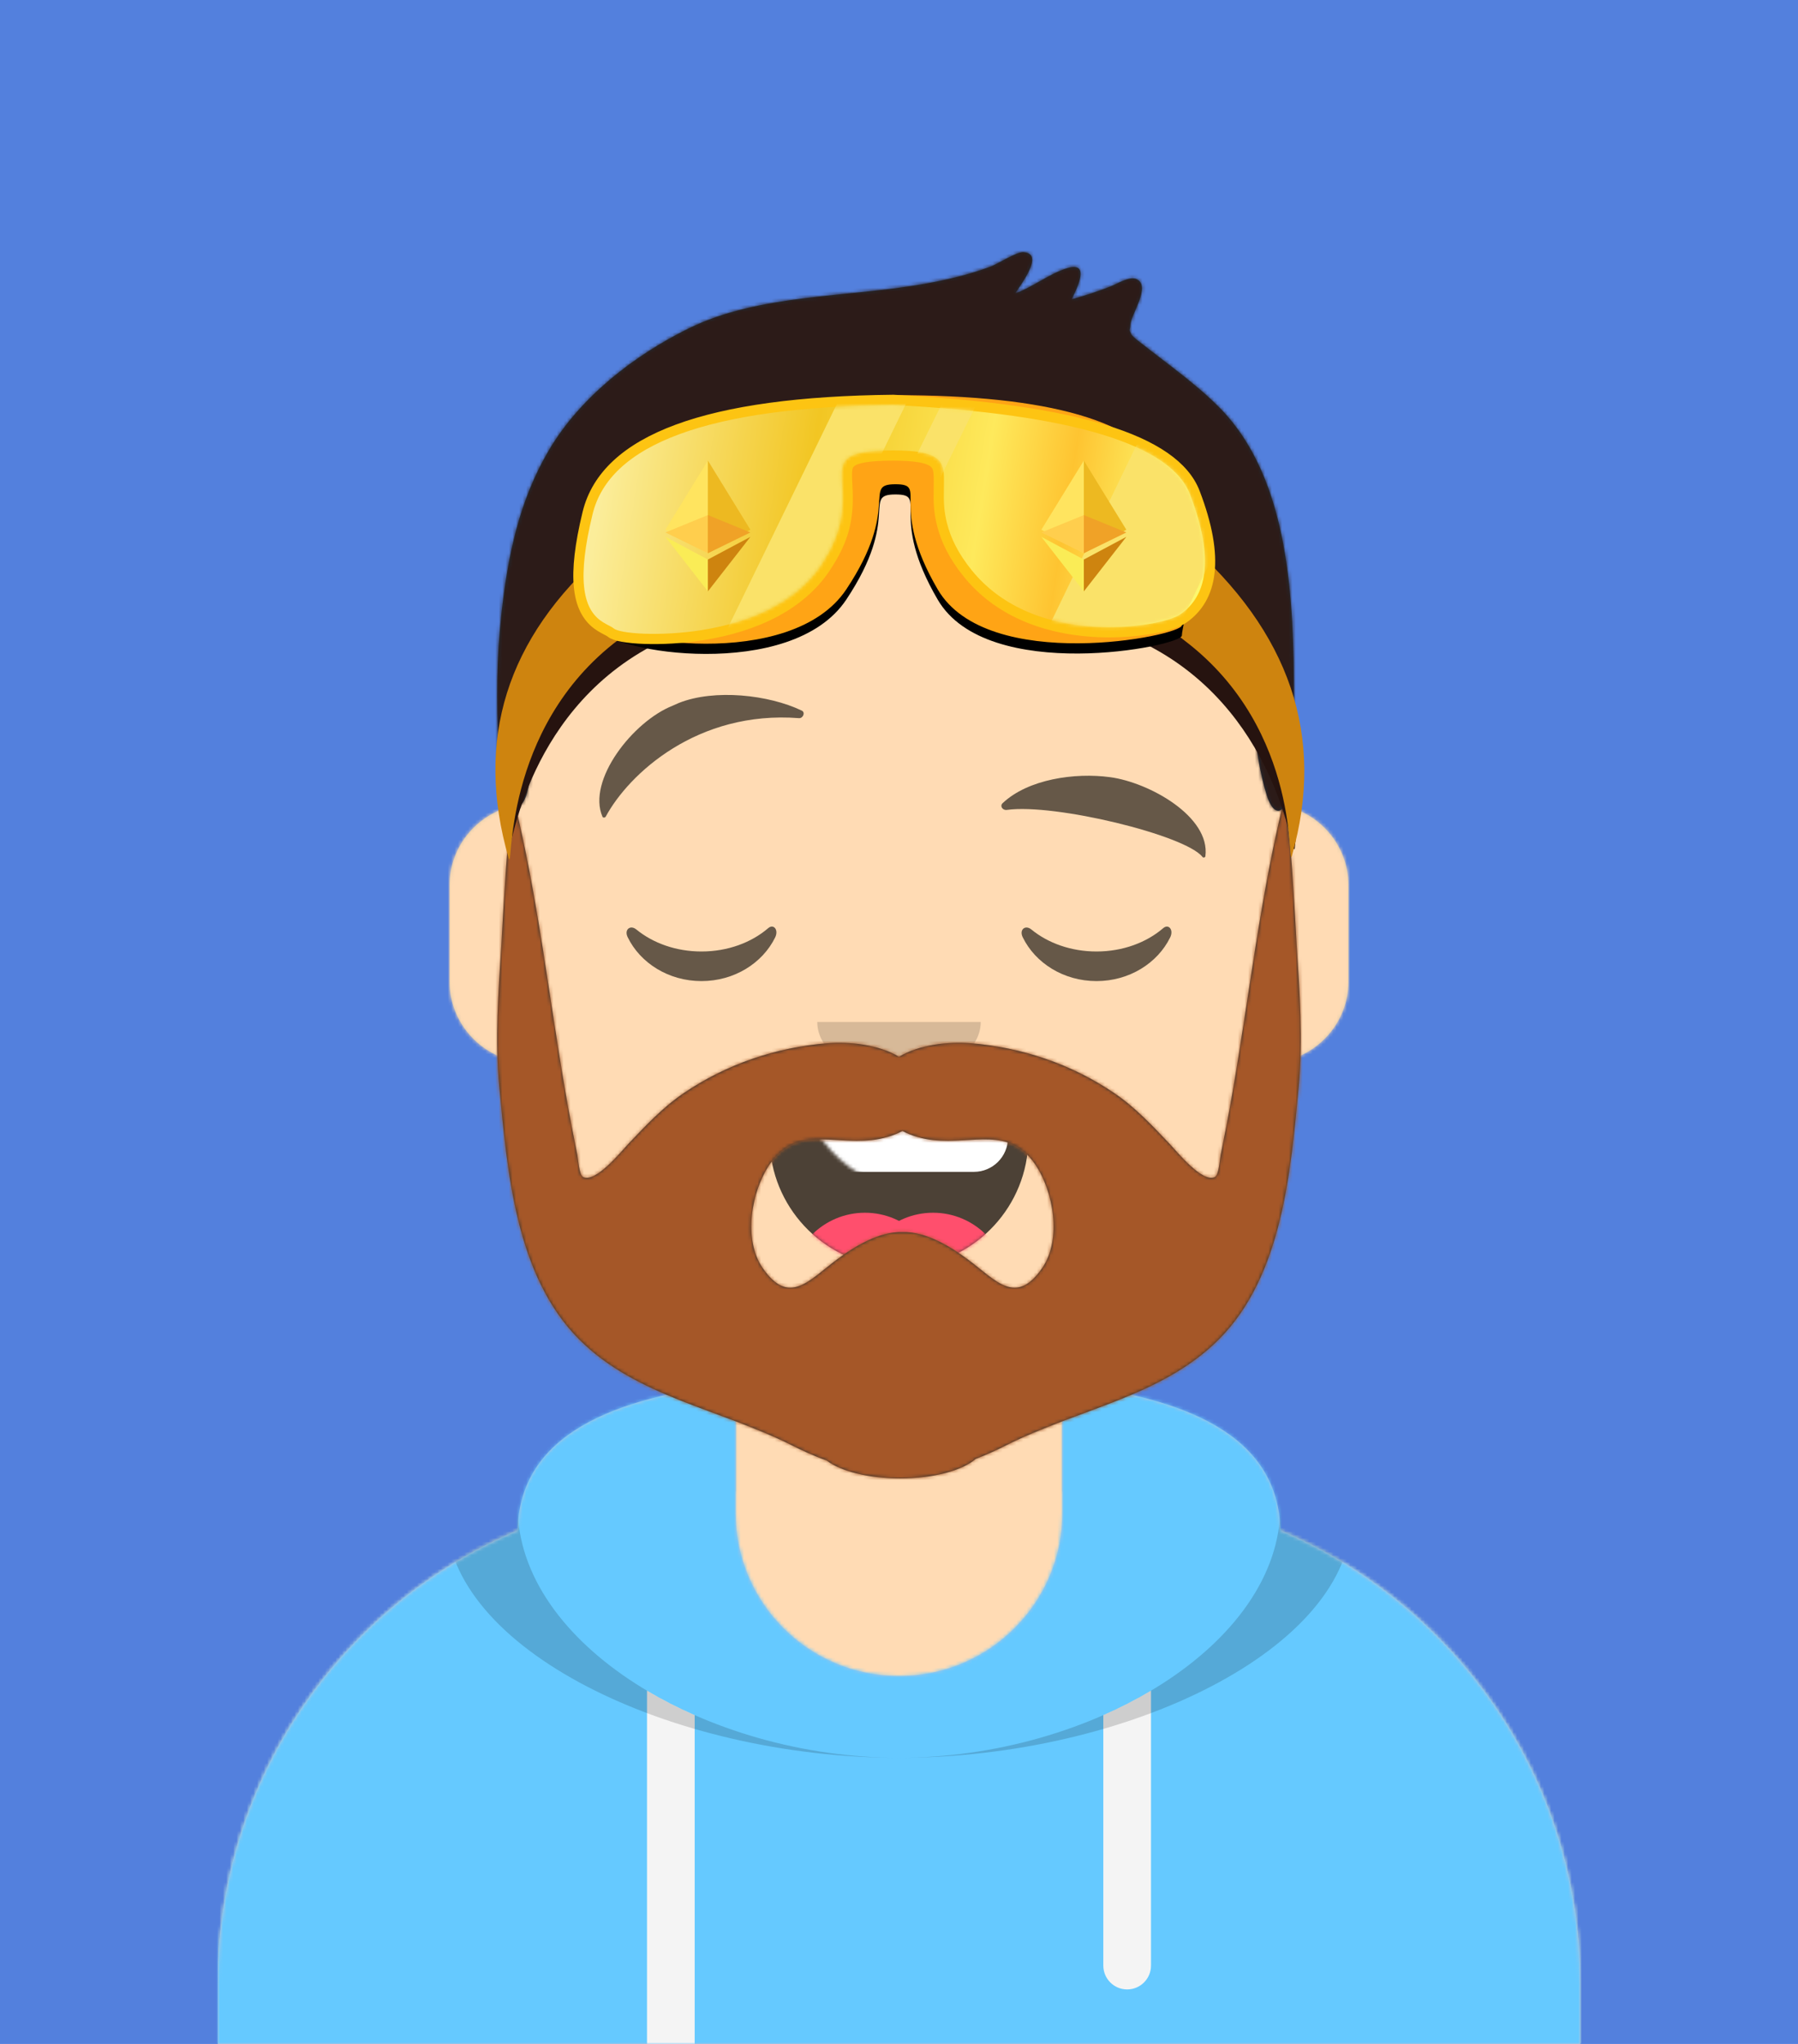 <?xml version="1.0" encoding="UTF-8"?>
<svg width="528px" height="600px" viewBox="0 0 528 600" version="1.1" xmlns="http://www.w3.org/2000/svg" xmlns:xlink="http://www.w3.org/1999/xlink">
    <!-- Generator: Sketch 56 (81588) - https://sketch.com -->
    <title>9955</title>
    <desc>Created with Sketch.</desc>
    <defs>
        <path d="M248,289.222 L248,326 L256,326 L256,326 C335.529,326 400,390.471 400,470 L400,488 L0,488 L0,470 C0,390.471 64.471,326 144,326 L144,326 L152,326 L152,289.222 C117.525,272.845 92.744,239.374 88.61,199.762 C76.961,198.116 68,188.104 68,176 L68,148 C68,136.108 76.649,126.236 88,124.332 L88,112 L88,112 C88,50.144 138.144,0 200,0 L200,0 L200,0 C261.856,0 312,50.144 312,112 L312,124.332 C323.351,126.236 332,136.108 332,148 L332,176 C332,188.104 323.039,198.116 311.39,199.762 C307.256,239.374 282.475,272.845 248,289.222 Z" id="path-1"></path>
        <path d="M248,289.222 L248,326 L256,326 L256,326 C335.529,326 400,390.471 400,470 L400,488 L0,488 L0,470 C0,390.471 64.471,326 144,326 L144,326 L152,326 L152,289.222 C117.525,272.845 92.744,239.374 88.61,199.762 C76.961,198.116 68,188.104 68,176 L68,148 C68,136.108 76.649,126.236 88,124.332 L88,112 L88,112 C88,50.144 138.144,0 200,0 L200,0 L200,0 C261.856,0 312,50.144 312,112 L312,124.332 C323.351,126.236 332,136.108 332,148 L332,176 C332,188.104 323.039,198.116 311.39,199.762 C307.256,239.374 282.475,272.845 248,289.222 Z" id="path-3"></path>
        <path d="M152,0.142 C116.163,4.152 88.56,15.104 88.008,43.29 C36.293,65.136 0,116.329 0,175.999 L0,175.999 L0,194 L400,194 L400,175.999 C400,116.329 363.707,65.136 311.992,43.29 C311.44,15.104 283.837,4.152 248,0.142 L248,38 L248,38 C248,64.51 226.51,86 200,86 L200,86 C173.49,86 152,64.51 152,38 L152,0.142 Z" id="path-5"></path>
        <path d="M152,0.142 C116.163,4.152 88.56,15.104 88.008,43.29 C36.293,65.136 0,116.329 0,175.999 L0,175.999 L0,194 L400,194 L400,175.999 C400,116.329 363.707,65.136 311.992,43.29 C311.44,15.104 283.837,4.152 248,0.142 L248,38 L248,38 C248,64.51 226.51,86 200,86 L200,86 C173.49,86 152,64.51 152,38 L152,0.142 Z" id="path-7"></path>
        <path d="M152,0.142 C116.163,4.152 88.56,15.104 88.008,43.29 C36.293,65.136 0,116.329 0,175.999 L0,175.999 L0,194 L400,194 L400,175.999 C400,116.329 363.707,65.136 311.992,43.29 C311.44,15.104 283.837,4.152 248,0.142 L248,38 L248,38 C248,64.51 226.51,86 200,86 L200,86 C173.49,86 152,64.51 152,38 L152,0.142 Z" id="path-9"></path>
        <path d="M0.236,4.256 C2.351,23.24 18.452,38 38,38 C57.608,38 73.748,23.148 75.784,4.08 C75.947,2.545 74.233,0 72.086,0 C42.298,0 19.476,0 4.174,0 C2.013,0 0.024,2.357 0.236,4.256 Z" id="path-11"></path>
        <path d="M0.236,4.256 C2.351,23.24 18.452,38 38,38 C57.608,38 73.748,23.148 75.784,4.08 C75.947,2.545 74.233,0 72.086,0 C42.298,0 19.476,0 4.174,0 C2.013,0 0.024,2.357 0.236,4.256 Z" id="path-13"></path>
        <rect id="path-15" x="0" y="0" width="528" height="560"></rect>
        <path d="M160.035,136.259 C152.301,147.443 146.515,139.893 138.275,133.752 C133.313,130.055 125.922,125.455 119.009,125.682 C112.095,125.455 104.704,130.055 99.742,133.752 C91.502,139.893 85.716,147.443 77.982,136.259 C72.177,127.865 74.606,113.748 80.03,105.805 C87.748,94.502 98.218,99.97 109.925,98.68 C113.108,98.33 116.305,97.446 119.009,96 C121.712,97.446 124.909,98.33 128.093,98.68 C139.8,99.97 150.269,94.502 157.988,105.805 C163.411,113.748 165.84,127.865 160.035,136.259 L160.035,136.259 Z M230.782,0 C223.933,28.15 220.786,56.868 215.82,85.342 C214.785,91.278 213.652,97.193 212.449,103.099 C212.197,104.34 211.948,108.945 210.725,109.529 C207.023,111.297 199.478,101.893 197.461,99.77 C192.394,94.439 187.37,89.058 181.199,84.874 C168.73,76.421 154.131,71.422 138.94,70.236 C132.584,69.739 123.99,70.605 118,74.221 C112.01,70.605 103.416,69.739 97.06,70.236 C81.869,71.422 67.27,76.421 54.801,84.874 C48.63,89.058 43.607,94.439 38.539,99.77 C36.521,101.893 28.977,111.297 25.274,109.529 C24.052,108.945 23.803,104.34 23.551,103.099 C22.348,97.193 21.215,91.278 20.18,85.342 C15.214,56.868 12.067,28.15 5.218,0 C3.226,0 1.477,37.496 1.255,40.989 C0.35,55.178 -0.707,69.051 0.643,83.252 C2.972,107.75 5.399,138.468 24.065,157.175 C40.932,174.079 65.421,177.613 86.543,188.283 C89.262,189.656 92.87,191.353 96.76,192.742 C100.858,195.868 108.985,198 118.348,198 C128.169,198 136.631,195.655 140.508,192.276 C143.91,190.985 147.036,189.506 149.457,188.283 C170.578,177.61 195.068,174.079 211.935,157.175 C230.601,138.468 233.028,107.75 235.357,83.252 C236.707,69.051 235.65,55.178 234.746,40.989 C234.523,37.496 232.774,0 230.782,0 Z" id="path-17"></path>
        <path d="M212.3,45.841 C206.78,40.201 200.372,35.414 194.139,30.613 C192.763,29.555 191.366,28.522 190.021,27.424 C189.715,27.174 186.584,24.931 186.209,24.106 C185.308,22.121 185.83,23.667 185.955,21.297 C186.112,18.301 192.221,9.839 187.662,7.898 C185.657,7.044 182.079,9.316 180.155,10.066 C176.392,11.534 172.583,12.786 168.693,13.866 C170.557,10.153 174.111,2.719 167.432,4.709 C162.229,6.259 157.38,10.244 152.152,12.119 C153.881,9.283 160.8,0.496 154.548,0.005 C152.603,-0.148 146.942,3.501 144.848,4.279 C138.574,6.611 132.167,8.118 125.58,9.305 C103.184,13.341 76.994,12.191 56.274,22.387 C40.299,30.247 24.525,42.444 15.297,57.975 C6.402,72.945 3.076,89.328 1.214,106.483 C-0.152,119.072 -0.263,132.085 0.376,144.72 C0.584,148.86 1.05,167.942 7.064,162.163 C10.06,159.283 10.038,147.656 10.793,143.721 C12.295,135.891 13.74,128.025 16.244,120.445 C20.656,107.088 25.862,92.859 36.854,83.659 C43.908,77.756 48.862,69.778 55.612,63.822 C58.644,61.148 56.33,61.426 61.206,61.777 C64.481,62.013 67.771,62.103 71.053,62.188 C78.645,62.386 86.249,62.335 93.843,62.362 C109.136,62.417 124.358,62.633 139.637,61.833 C146.427,61.477 153.236,61.285 160.008,60.657 C163.791,60.306 170.503,57.881 173.617,59.734 C176.467,61.429 179.426,66.964 181.473,69.23 C186.307,74.587 192.071,78.678 197.725,83.071 C209.513,92.23 215.465,103.733 219.045,118.046 C222.612,132.307 221.612,145.536 226.027,159.57 C226.804,162.037 228.858,166.29 231.391,162.478 C231.861,161.77 231.739,157.878 231.739,155.639 C231.739,146.599 234.028,139.817 234,130.718 C233.887,103.054 232.993,66.982 212.3,45.841 Z" id="path-19"></path>
        <path d="M117.948,0 C70.458,1.088 43.491,9.237 37.048,24.447 C27.384,47.263 30.371,59.379 31.925,65.831 C33.48,72.283 87.324,81.326 103.516,57.021 C119.708,32.716 108.03,26.149 117.948,26.149 C127.866,26.149 115.778,32.042 130.365,57.021 C144.952,82.001 202.064,70.723 202.064,67.557 C202.064,64.392 208.716,46.092 197.359,23.046 C189.788,7.682 163.318,0 117.948,0 Z" id="path-21"></path>
        <filter x="-0.9%" y="-2.1%" width="101.7%" height="108.2%" filterUnits="objectBoundingBox" id="filter-22">
            <feOffset dx="0" dy="3" in="SourceAlpha" result="shadowOffsetOuter1"></feOffset>
            <feColorMatrix values="0 0 0 0 0   0 0 0 0 0   0 0 0 0 0  0 0 0 0.377 0" type="matrix" in="shadowOffsetOuter1"></feColorMatrix>
        </filter>
        <linearGradient x1="3.872%" y1="45.713%" x2="92.201%" y2="50.927%" id="linearGradient-23">
            <stop stop-color="#FBED9A" offset="0%"></stop>
            <stop stop-color="#F2C623" offset="36.081%"></stop>
            <stop stop-color="#FEE95C" offset="66.838%"></stop>
            <stop stop-color="#FEC431" offset="81.817%"></stop>
            <stop stop-color="#FCF76E" offset="100%"></stop>
        </linearGradient>
        <path d="M90.878,0 C37.096,0.565 7.672,11.26 2.606,32.084 C-4.993,63.32 6.163,63.264 8.994,65.705 C11.824,68.146 54.002,70.593 69.746,46.954 C85.491,23.315 63.107,13.345 90.878,13.345 C118.649,13.345 95.254,25.443 113.963,48.519 C132.672,71.595 169.72,65.306 175.282,61.422 C180.844,57.538 186.585,48.475 178.076,26.277 C172.404,11.478 143.338,2.719 90.878,0 Z" id="path-24"></path>
        <filter x="-2.2%" y="-6.0%" width="104.4%" height="114.6%" filterUnits="objectBoundingBox" id="filter-26">
            <feMorphology radius="3" operator="dilate" in="SourceAlpha" result="shadowSpreadOuter1"></feMorphology>
            <feOffset dx="0" dy="2" in="shadowSpreadOuter1" result="shadowOffsetOuter1"></feOffset>
            <feComposite in="shadowOffsetOuter1" in2="SourceAlpha" operator="out" result="shadowOffsetOuter1"></feComposite>
            <feColorMatrix values="0 0 0 0 0   0 0 0 0 0   0 0 0 0 0  0 0 0 0.1 0" type="matrix" in="shadowOffsetOuter1"></feColorMatrix>
        </filter>
    </defs>
    <g id="9955" stroke="none" stroke-width="1" fill="none" fill-rule="evenodd">
        <g>
            <rect id="矩形" fill="#5380DD" fill-rule="nonzero" x="0" y="0" width="528" height="600"></rect>
            <g id="Avataaar" transform="translate(0, 40)">
                <g id="Avataaar/Circle">
                    <g id="编组">
                        <g id="Avataaar">
                            <g id="Body" transform="translate(64, 72)">
                                <g id="react-path-3-link" fill="#D0C6AC" fill-rule="nonzero">
                                    <path d="M248,289.222 L248,326 L256,326 L256,326 C335.529,326 400,390.471 400,470 L400,488 L0,488 L0,470 C0,390.471 64.471,326 144,326 L144,326 L152,326 L152,289.222 C117.525,272.845 92.744,239.374 88.61,199.762 C76.961,198.116 68,188.104 68,176 L68,148 C68,136.108 76.649,126.236 88,124.332 L88,112 L88,112 C88,50.144 138.144,0 200,0 L200,0 L200,0 C261.856,0 312,50.144 312,112 L312,124.332 C323.351,126.236 332,136.108 332,148 L332,176 C332,188.104 323.039,198.116 311.39,199.762 C307.256,239.374 282.475,272.845 248,289.222 Z" id="react-path-3"></path>
                                </g>
                                <g id="Skin/👶🏽-03-Brown-Clipped">
                                    <mask id="mask-2" fill="white">
                                        <use xlink:href="#path-1"></use>
                                    </mask>
                                    <g id="react-path-3"></g>
                                    <g id="Skin/👶🏽-03-Brown" mask="url(#mask-2)" fill="#FFDBB4" fill-rule="nonzero">
                                        <g id="Color">
                                            <rect id="矩形" x="0" y="0" width="528" height="560"></rect>
                                        </g>
                                    </g>
                                </g>
                                <g id="Neck-Shadow-Clipped">
                                    <mask id="mask-4" fill="white">
                                        <use xlink:href="#path-3"></use>
                                    </mask>
                                    <g id="react-path-3"></g>
                                    <path d="M312,158 L312,204 C312,265.856 261.856,316 200,316 C138.144,316 88,265.856 88,204 L88,158 L88,188 C88,249.856 138.144,300 200,300 C261.856,300 312,249.856 312,188 L312,158 Z" id="Neck-Shadow" fill-opacity="0.1" fill="#000000" fill-rule="nonzero" mask="url(#mask-4)"></path>
                                </g>
                            </g>
                            <g id="Clothing/Hoodie" transform="translate(64, 366)">
                                <g id="Hoodie" fill="#B7C1DB">
                                    <path d="M152,0.142 C116.163,4.152 88.56,15.104 88.008,43.29 C36.293,65.136 0,116.329 0,175.999 L0,175.999 L0,194 L400,194 L400,175.999 C400,116.329 363.707,65.136 311.992,43.29 C311.44,15.104 283.837,4.152 248,0.142 L248,38 L248,38 C248,64.51 226.51,86 200,86 L200,86 C173.49,86 152,64.51 152,38 L152,0.142 Z" id="react-path-116396"></path>
                                </g>
                                <g id="Color/Palette/Gray-01-Clipped">
                                    <mask id="mask-6" fill="white">
                                        <use xlink:href="#path-5"></use>
                                    </mask>
                                    <g id="react-path-116396"></g>
                                    <g id="Color/Palette/Gray-01" mask="url(#mask-6)" fill="#65C9FF">
                                        <g transform="translate(-64, -26)" id="🖍Color">
                                            <rect x="0" y="0" width="528" height="220"></rect>
                                        </g>
                                    </g>
                                </g>
                                <g id="Straps-Clipped">
                                    <mask id="mask-8" fill="white">
                                        <use xlink:href="#path-7"></use>
                                    </mask>
                                    <g id="react-path-116396"></g>
                                    <path d="M140,97.478 L140,194 L126,194 L126,90.301 C130.408,92.92 135.094,95.322 140,97.478 Z M274,90.301 L274,171 C274,174.866 270.866,178 267,178 C263.134,178 260,174.866 260,171 L260,97.478 C264.906,95.322 269.592,92.92 274,90.301 Z" id="Straps" fill="#F4F4F4" mask="url(#mask-8)"></path>
                                </g>
                                <g id="Shadow-Clipped">
                                    <mask id="mask-10" fill="white">
                                        <use xlink:href="#path-9"></use>
                                    </mask>
                                    <g id="react-path-116396"></g>
                                    <path d="M117.92,-0.551 C87.819,5.142 67,16.486 67,38.615 C67,78.04 133.075,110 200,110 C266.925,110 333,78.04 333,38.615 C333,16.486 312.181,5.142 282.08,-0.551 C300.25,6.149 312,17.412 312,36.154 C312,76.938 256.358,110 200,110 C143.642,110 88,76.938 88,36.154 C88,17.412 99.75,6.149 117.92,-0.551 Z" id="Shadow" fill-opacity="0.16" fill="#000000" mask="url(#mask-10)"></path>
                                </g>
                            </g>
                            <g id="Face" transform="translate(176, 164)">
                                <g id="Mouth/Smile" transform="translate(50, 130)">
                                    <g id="Mouth" fill="#000000" fill-opacity="0.7">
                                        <path d="M0.236,4.256 C2.351,23.24 18.452,38 38,38 C57.608,38 73.748,23.148 75.784,4.08 C75.947,2.545 74.233,0 72.086,0 C42.298,0 19.476,0 4.174,0 C2.013,0 0.024,2.357 0.236,4.256 Z" id="react-path-116398"></path>
                                    </g>
                                    <g id="Teeth-Clipped">
                                        <mask id="mask-12" fill="white">
                                            <use xlink:href="#path-11"></use>
                                        </mask>
                                        <g id="react-path-116398"></g>
                                        <rect id="Teeth" fill="#FFFFFF" mask="url(#mask-12)" x="8" y="-22" width="62" height="32" rx="10"></rect>
                                    </g>
                                    <g id="Tongue-Clipped">
                                        <mask id="mask-14" fill="white">
                                            <use xlink:href="#path-13"></use>
                                        </mask>
                                        <g id="react-path-116398"></g>
                                        <g id="Tongue" mask="url(#mask-14)">
                                            <g transform="translate(6, 22)" id="编组">
                                                <g>
                                                    <circle id="椭圆形" fill="#FF4F6D" cx="22" cy="22" r="22"></circle>
                                                    <circle id="椭圆形" fill="#FF4F6D" cx="42" cy="22" r="22"></circle>
                                                </g>
                                            </g>
                                        </g>
                                    </g>
                                </g>
                                <g id="Nose/Default" transform="translate(64, 96)" fill="#000000" fill-opacity="0.16" fill-rule="nonzero">
                                    <path d="M0,0 C0,8.837 10.745,16 24,16 L24,16 C37.255,16 48,8.837 48,0" id="Nose"></path>
                                </g>
                                <g id="Eyes/Closed-😌" transform="translate(8, 68)" fill="#000000" fill-opacity="0.6" fill-rule="nonzero">
                                    <path d="M0.32,12.895 C4.013,5.297 12.329,-5.06648234e-09 21.995,-5.06648234e-09 C31.627,-5.06648234e-09 39.918,5.26 43.631,12.814 C44.734,15.058 43.164,16.895 41.581,15.534 C36.679,11.32 29.717,8.688 21.995,8.688 C14.514,8.688 7.748,11.158 2.875,15.143 C1.094,16.601 -0.76,15.117 0.32,12.895 Z" id="Closed-Eye" transform="translate(22, 8) scale(-1, 1) rotate(-180) translate(-22, -8) "></path>
                                    <path d="M116.32,12.895 C120.013,5.297 128.329,-5.06648234e-09 137.995,-5.06648234e-09 C147.627,-5.06648234e-09 155.918,5.26 159.631,12.814 C160.734,15.058 159.164,16.895 157.581,15.534 C152.679,11.32 145.717,8.688 137.995,8.688 C130.514,8.688 123.748,11.158 118.875,15.143 C117.094,16.601 115.24,15.117 116.32,12.895 Z" id="Closed-Eye" transform="translate(138, 8) scale(-1, 1) rotate(-180) translate(-138, -8) "></path>
                                </g>
                                <g id="Eyebrow/Natural/Up-Down-Natural" fill="#000000" fill-opacity="0.6" fill-rule="nonzero">
                                    <path d="M21.533,3.157 L23.355,2.352 C33.838,-1.811 49.729,-0.066 59.445,4.598 C60.58,5.143 59.804,6.904 58.642,6.814 C28.804,4.512 8.717,23.105 1.892,35.694 C1.69,36.067 1.078,36.11 0.927,35.762 C-3.687,25.124 9.827,7.792 21.533,3.157 Z" id="Eye-Browse-Reddit"></path>
                                    <path d="M149.07,24.049 C160.684,24.586 179.461,33.025 178.977,44.737 C178.961,45.12 178.398,45.288 178.123,44.994 C172.613,39.075 133.492,33.094 119.713,36.264 C118.452,36.554 117.494,35.31 118.292,34.411 C125.137,26.715 138.665,23.558 149.07,24.049 Z" id="Eyebrow" transform="translate(148.493, 34.572) rotate(5) translate(-148.493, -34.572) "></path>
                                </g>
                            </g>
                            <g id="Top">
                                <g id="Top/Short-Hair/Short-Flat-Clipped">
                                    <mask id="mask-16" fill="white">
                                        <use xlink:href="#path-15"></use>
                                    </mask>
                                    <g id="react-path-116404"></g>
                                    <g id="Top/Short-Hair/Short-Flat" mask="url(#mask-16)">
                                        <g transform="translate(146, 34)" id="编组">
                                            <g>
                                                <g id="Facial-Hair/Beard-Medium" transform="translate(0, 162)">
                                                    <g id="Beardness" fill="#252E32">
                                                        <path d="M160.035,136.259 C152.301,147.443 146.515,139.893 138.275,133.752 C133.313,130.055 125.922,125.455 119.009,125.682 C112.095,125.455 104.704,130.055 99.742,133.752 C91.502,139.893 85.716,147.443 77.982,136.259 C72.177,127.865 74.606,113.748 80.03,105.805 C87.748,94.502 98.218,99.97 109.925,98.68 C113.108,98.33 116.305,97.446 119.009,96 C121.712,97.446 124.909,98.33 128.093,98.68 C139.8,99.97 150.269,94.502 157.988,105.805 C163.411,113.748 165.84,127.865 160.035,136.259 L160.035,136.259 Z M230.782,0 C223.933,28.15 220.786,56.868 215.82,85.342 C214.785,91.278 213.652,97.193 212.449,103.099 C212.197,104.34 211.948,108.945 210.725,109.529 C207.023,111.297 199.478,101.893 197.461,99.77 C192.394,94.439 187.37,89.058 181.199,84.874 C168.73,76.421 154.131,71.422 138.94,70.236 C132.584,69.739 123.99,70.605 118,74.221 C112.01,70.605 103.416,69.739 97.06,70.236 C81.869,71.422 67.27,76.421 54.801,84.874 C48.63,89.058 43.607,94.439 38.539,99.77 C36.521,101.893 28.977,111.297 25.274,109.529 C24.052,108.945 23.803,104.34 23.551,103.099 C22.348,97.193 21.215,91.278 20.18,85.342 C15.214,56.868 12.067,28.15 5.218,0 C3.226,0 1.477,37.496 1.255,40.989 C0.35,55.178 -0.707,69.051 0.643,83.252 C2.972,107.75 5.399,138.468 24.065,157.175 C40.932,174.079 65.421,177.613 86.543,188.283 C89.262,189.656 92.87,191.353 96.76,192.742 C100.858,195.868 108.985,198 118.348,198 C128.169,198 136.631,195.655 140.508,192.276 C143.91,190.985 147.036,189.506 149.457,188.283 C170.578,177.61 195.068,174.079 211.935,157.175 C230.601,138.468 233.028,107.75 235.357,83.252 C236.707,69.051 235.65,55.178 234.746,40.989 C234.523,37.496 232.774,0 230.782,0 Z" id="react-path-116406"></path>
                                                    </g>
                                                    <g id="Color/Hair/Brown-Clipped">
                                                        <mask id="mask-18" fill="white">
                                                            <use xlink:href="#path-17"></use>
                                                        </mask>
                                                        <g id="react-path-116406"></g>
                                                        <g id="Color/Hair/Brown" mask="url(#mask-18)">
                                                            <g transform="translate(-114, -52)" id="Color">
                                                                <g>
                                                                    <rect id="矩形" fill="#A55728" fill-rule="nonzero" x="0" y="0" width="528" height="488"></rect>
                                                                </g>
                                                            </g>
                                                        </g>
                                                    </g>
                                                </g>
                                                <g id="Short-Hair" fill="#1F3140">
                                                    <path d="M212.3,45.841 C206.78,40.201 200.372,35.414 194.139,30.613 C192.763,29.555 191.366,28.522 190.021,27.424 C189.715,27.174 186.584,24.931 186.209,24.106 C185.308,22.121 185.83,23.667 185.955,21.297 C186.112,18.301 192.221,9.839 187.662,7.898 C185.657,7.044 182.079,9.316 180.155,10.066 C176.392,11.534 172.583,12.786 168.693,13.866 C170.557,10.153 174.111,2.719 167.432,4.709 C162.229,6.259 157.38,10.244 152.152,12.119 C153.881,9.283 160.8,0.496 154.548,0.005 C152.603,-0.148 146.942,3.501 144.848,4.279 C138.574,6.611 132.167,8.118 125.58,9.305 C103.184,13.341 76.994,12.191 56.274,22.387 C40.299,30.247 24.525,42.444 15.297,57.975 C6.402,72.945 3.076,89.328 1.214,106.483 C-0.152,119.072 -0.263,132.085 0.376,144.72 C0.584,148.86 1.05,167.942 7.064,162.163 C10.06,159.283 10.038,147.656 10.793,143.721 C12.295,135.891 13.74,128.025 16.244,120.445 C20.656,107.088 25.862,92.859 36.854,83.659 C43.908,77.756 48.862,69.778 55.612,63.822 C58.644,61.148 56.33,61.426 61.206,61.777 C64.481,62.013 67.771,62.103 71.053,62.188 C78.645,62.386 86.249,62.335 93.843,62.362 C109.136,62.417 124.358,62.633 139.637,61.833 C146.427,61.477 153.236,61.285 160.008,60.657 C163.791,60.306 170.503,57.881 173.617,59.734 C176.467,61.429 179.426,66.964 181.473,69.23 C186.307,74.587 192.071,78.678 197.725,83.071 C209.513,92.23 215.465,103.733 219.045,118.046 C222.612,132.307 221.612,145.536 226.027,159.57 C226.804,162.037 228.858,166.29 231.391,162.478 C231.861,161.77 231.739,157.878 231.739,155.639 C231.739,146.599 234.028,139.817 234,130.718 C233.887,103.054 232.993,66.982 212.3,45.841 Z" id="react-path-116403"></path>
                                                </g>
                                                <g id="Skin/👶🏽-03-Brown-Clipped">
                                                    <mask id="mask-20" fill="white">
                                                        <use xlink:href="#path-19"></use>
                                                    </mask>
                                                    <g id="react-path-116403"></g>
                                                    <g id="Skin/👶🏽-03-Brown" mask="url(#mask-20)">
                                                        <g transform="translate(-148, -34)" id="Color">
                                                            <g>
                                                                <rect id="矩形" fill="#2C1B18" fill-rule="nonzero" x="0" y="0" width="528" height="560"></rect>
                                                            </g>
                                                        </g>
                                                    </g>
                                                </g>
                                            </g>
                                        </g>
                                    </g>
                                </g>
                            </g>
                        </g>
                    </g>
                </g>
            </g>
        </g>
        <g id="编组备份-11" transform="translate(145, 116)">
            <g id="Group-2" transform="translate(0.48, 42.24)">
                <path d="M38.774,4.011 C10.027,29.17 0.65,59.085 10.642,93.758 C12.123,98.898 8.194,55.861 43.006,29.599 C66.214,12.09 64.803,3.561 38.774,4.011 Z" id="Path-4-Copy" fill="#26130F" transform="translate(33.095, 49.087) rotate(9) translate(-33.095, -49.087) "></path>
                <path d="M31.968,3.908 C3.232,29.05 -6.131,58.959 3.879,93.634 C5.363,98.774 1.412,55.739 36.214,29.495 C59.415,12 57.999,3.471 31.968,3.908 Z" id="Path-4" fill="#CE840F"></path>
            </g>
            <g id="Group" transform="translate(206.4, 91.68) scale(-1, 1) translate(-206.4, -91.68) translate(173.28, 42.24)">
                <path d="M38.948,4.33 C10.409,29.646 1.109,59.761 11.049,94.675 C12.522,99.851 8.6,56.519 43.164,30.093 C66.207,12.476 64.801,3.888 38.948,4.33 Z" id="Path-4-Copy-2" fill="#26130F" transform="translate(33.325, 49.706) rotate(9) translate(-33.325, -49.706) "></path>
                <path d="M36.426,0.432 C5.625,27.198 -4.805,58.039 5.136,92.953 C6.61,98.128 1.862,56.408 36.426,29.984 C59.468,12.368 59.468,2.517 36.426,0.432 Z" id="Path-4-Copy-3" fill="#CE840F"></path>
            </g>
            <g id="Path-7">
                <use fill="black" fill-opacity="1" filter="url(#filter-22)" xlink:href="#path-21"></use>
                <use fill="#FFA415" fill-rule="evenodd" xlink:href="#path-21"></use>
            </g>
            <g id="Rectangle-+-Rectangle-Copy-2-+-Rectangle-Copy-Mask" transform="translate(26.4, 2.88)">
                <mask id="mask-25" fill="white">
                    <use xlink:href="#path-24"></use>
                </mask>
                <g id="Mask">
                    <use fill="black" fill-opacity="1" filter="url(#filter-26)" xlink:href="#path-24"></use>
                    <path stroke="#FDC412" stroke-width="3" d="M90.862,-1.5 L90.956,-1.498 C144.033,1.253 173.494,10.131 179.477,25.74 C186.886,45.067 184.636,56.72 176.141,62.652 C172.336,65.309 160.527,67.322 149.452,66.577 C134.436,65.568 121.437,60.12 112.798,49.464 C108.795,44.527 106.388,39.76 105.2,34.943 C104.33,31.414 104.178,28.759 104.286,24.048 C104.39,19.549 104.193,18.233 103.059,17.126 C101.514,15.62 97.871,14.845 90.878,14.845 C83.558,14.845 79.845,15.55 78.352,16.941 C77.292,17.929 77.159,19.078 77.419,23.591 C77.954,32.862 76.769,39.116 70.995,47.786 C63.754,58.657 50.74,65.06 34.762,67.591 C23.244,69.416 10.338,68.845 8.014,66.841 C7.901,66.743 7.732,66.629 7.491,66.49 C7.237,66.343 6.098,65.751 5.94,65.666 C5.166,65.247 4.528,64.85 3.901,64.374 C-1.942,59.93 -3.423,50.521 1.149,31.73 C6.44,9.978 36.445,-0.928 90.862,-1.5 Z" fill="url(#linearGradient-23)" fill-rule="evenodd"></path>
                </g>
                <polygon id="Rectangle" fill="#FAE269" mask="url(#mask-25)" points="77.333 -6.4 97.6 -6.4 57.067 76.8 36.8 76.8"></polygon>
                <polygon id="Rectangle-Copy-2" fill="#FAE269" mask="url(#mask-25)" points="163.405 9.6 201.6 9.6 161.395 92.8 123.2 92.8"></polygon>
                <polygon id="Rectangle-Copy" fill="#FAE269" mask="url(#mask-25)" points="108.16 -6.4 118.4 -6.4 77.44 76.8 67.2 76.8"></polygon>
            </g>
            <g id="eth" transform="translate(160.8, 19.2)">
                <polygon id="Path-12" fill="#FFE45F" points="12.48 0 12.48 27.2 0 20.301"></polygon>
                <polygon id="Path-12-Copy" fill="#EDB921" transform="translate(18.72, 13.6) scale(-1, 1) translate(-18.72, -13.6) " points="24.96 0 24.96 27.2 12.48 20.301"></polygon>
                <polygon id="Path-13" fill="#FAEC56" points="12.48 29.052 12.48 38.4 0 22.4"></polygon>
                <polygon id="Path-13-Copy" fill="#CE840F" transform="translate(18.72, 30.4) scale(-1, 1) translate(-18.72, -30.4) " points="24.96 29.048 24.96 38.4 12.48 22.4"></polygon>
                <polygon id="Path-14" fill="#FFCE4D" points="0 21.102 12.48 16 12.48 27.2"></polygon>
                <polygon id="Path-14-Copy" fill="#F0A227" transform="translate(18.72, 21.6) scale(-1, 1) translate(-18.72, -21.6) " points="12.48 21.102 24.96 16 24.96 27.2"></polygon>
            </g>
            <g id="eth-copy" transform="translate(50.4, 19.2)">
                <polygon id="Path-12" fill="#FFE45F" points="12.48 0 12.48 27.2 0 20.301"></polygon>
                <polygon id="Path-12-Copy" fill="#EDB921" transform="translate(18.72, 13.6) scale(-1, 1) translate(-18.72, -13.6) " points="24.96 0 24.96 27.2 12.48 20.301"></polygon>
                <polygon id="Path-13" fill="#FAEC56" points="12.48 29.052 12.48 38.4 0 22.4"></polygon>
                <polygon id="Path-13-Copy" fill="#CE840F" transform="translate(18.72, 30.4) scale(-1, 1) translate(-18.72, -30.4) " points="24.96 29.048 24.96 38.4 12.48 22.4"></polygon>
                <polygon id="Path-14" fill="#FFCE4D" points="0 21.102 12.48 16 12.48 27.2"></polygon>
                <polygon id="Path-14-Copy" fill="#F0A227" transform="translate(18.72, 21.6) scale(-1, 1) translate(-18.72, -21.6) " points="12.48 21.102 24.96 16 24.96 27.2"></polygon>
            </g>
        </g>
    </g>
</svg>